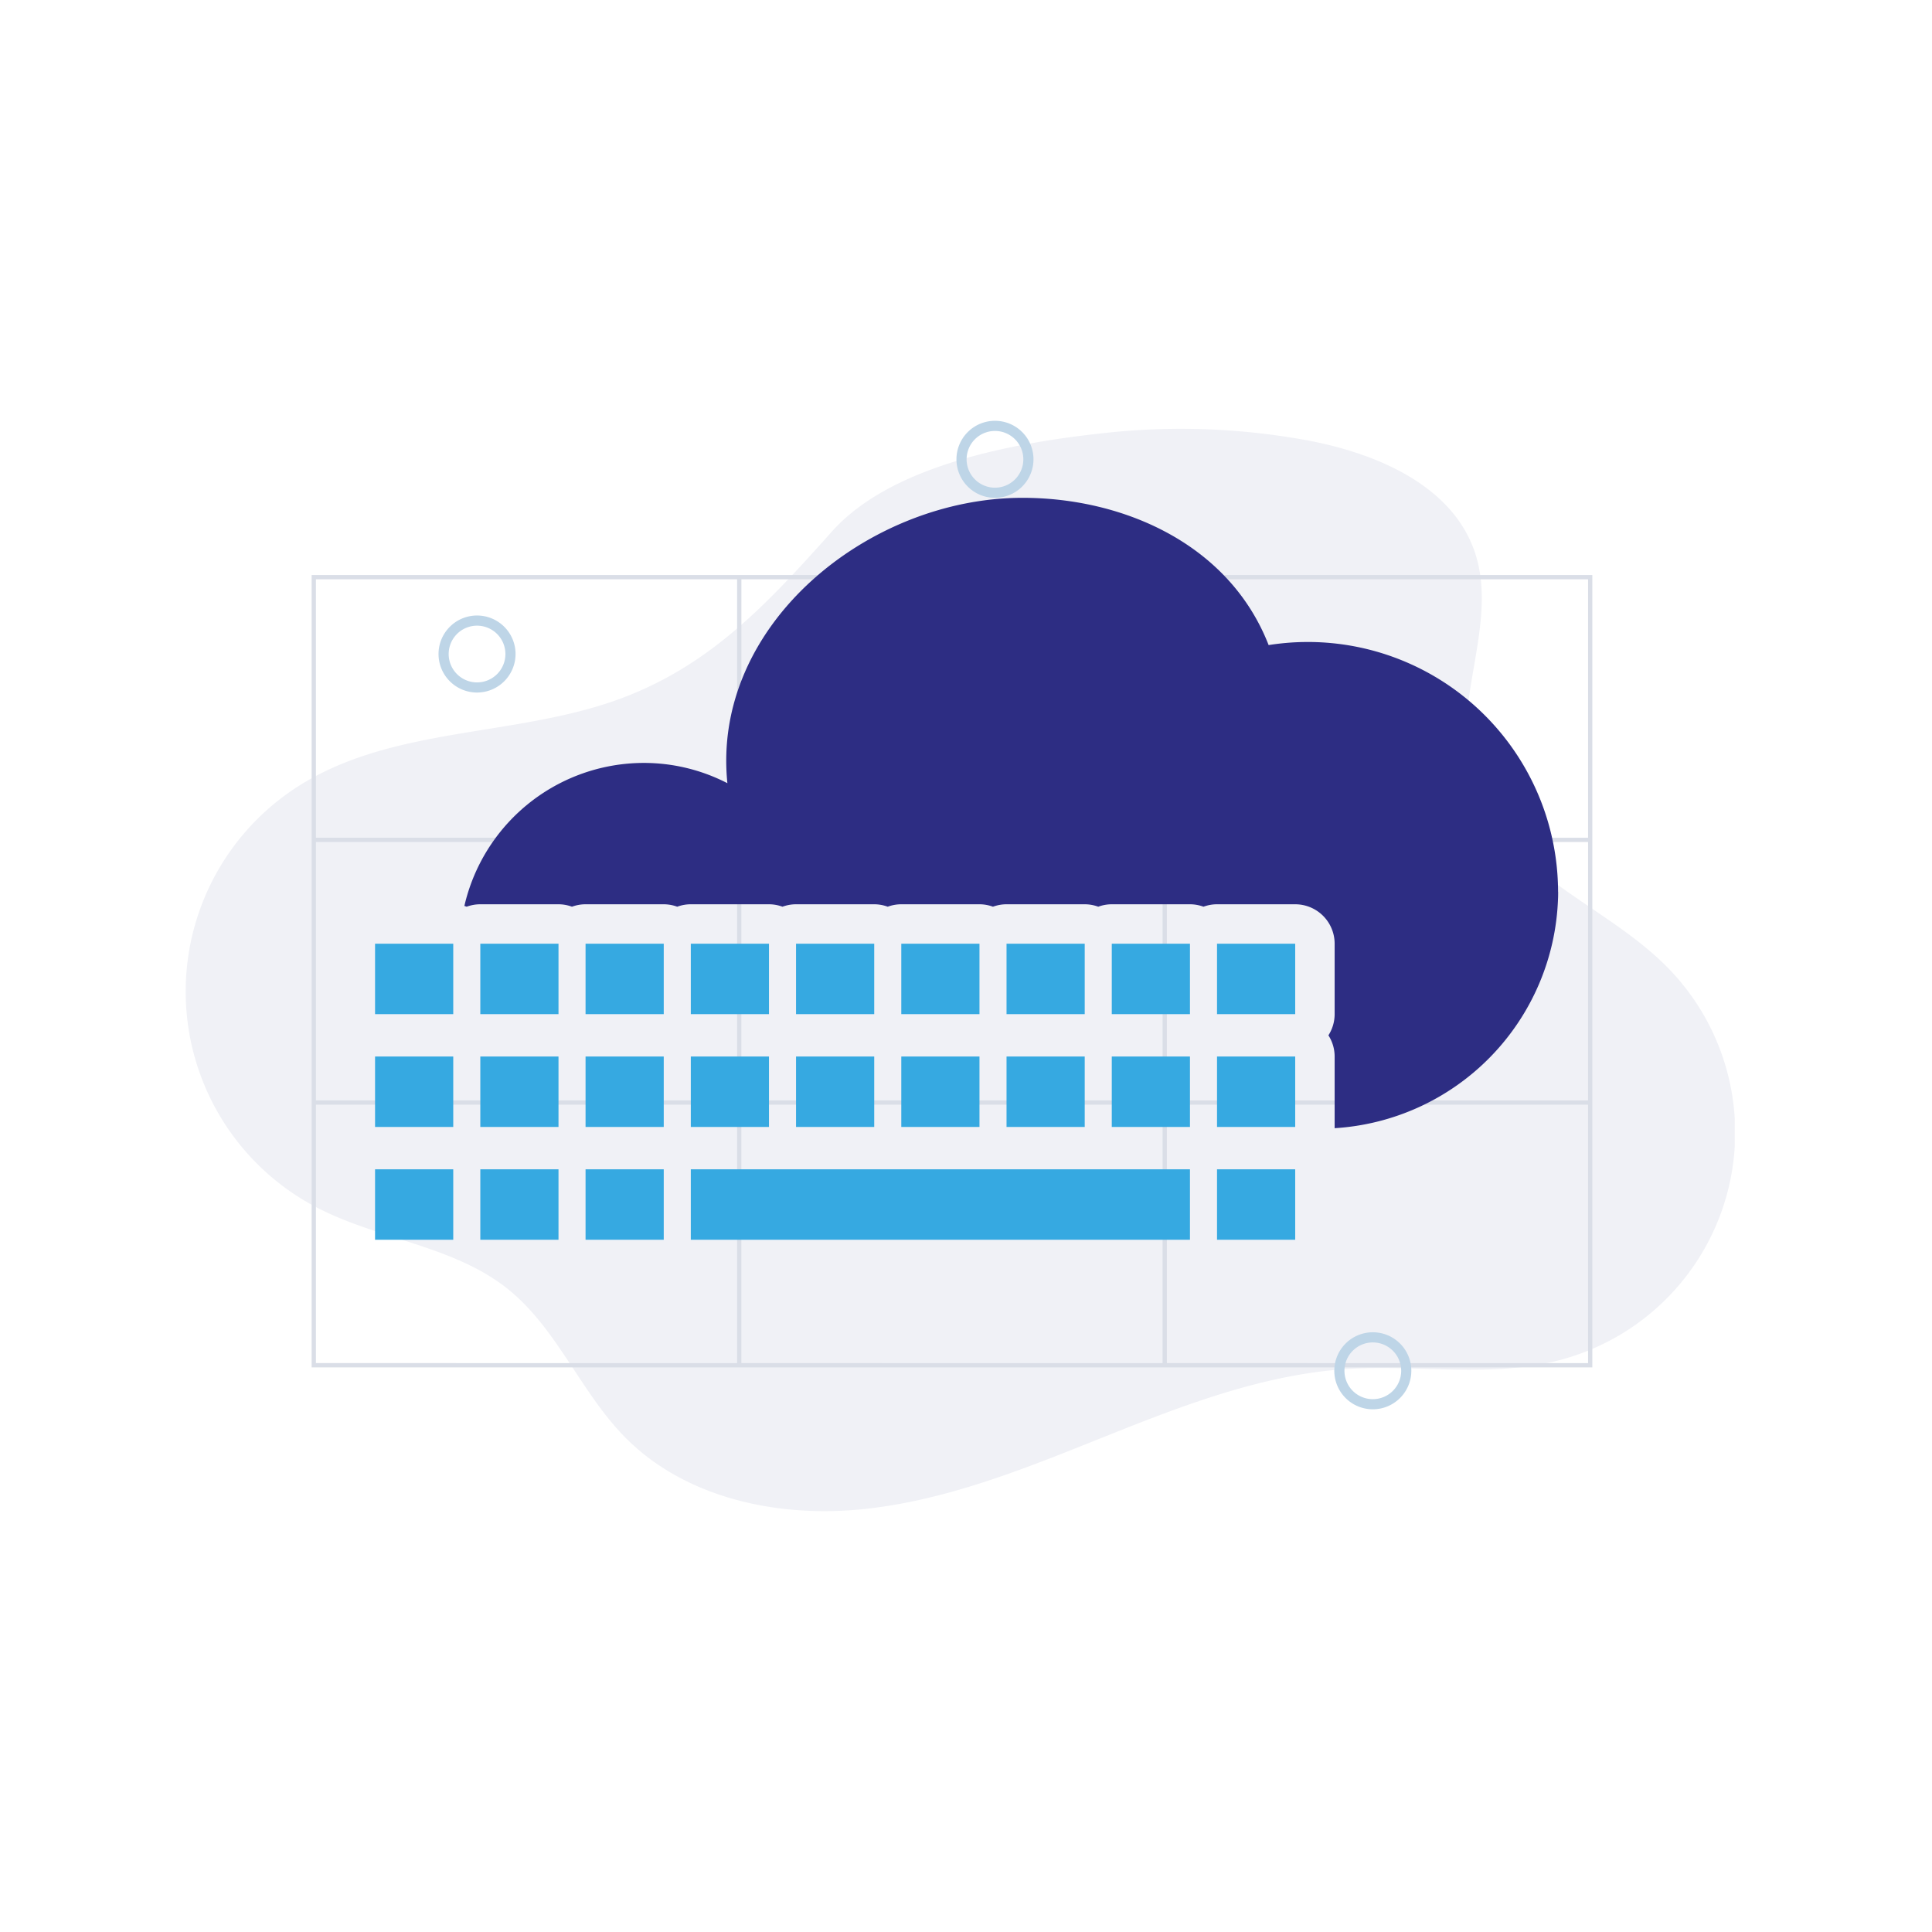 <svg xmlns="http://www.w3.org/2000/svg" xmlns:xlink="http://www.w3.org/1999/xlink" width="167" height="167" viewBox="0 0 167 167"><defs><clipPath id="a"><rect width="133.899" height="94.251" fill="none"/></clipPath></defs><g transform="translate(-557 -1203)"><rect width="167" height="167" transform="translate(557 1203)" fill="#fff"/><g transform="translate(573.051 1239.374)"><g clip-path="url(#a)"><path d="M96.7,5.372c6.1,1.1,12.795,3.883,14.748,9.764,2.025,6.1-1.978,12.857-.414,19.089,1,3.994,4.141,7.092,7.458,9.531s6.978,4.477,9.821,7.456a20.338,20.338,0,0,1-9.515,33.7c-5.954,1.574-12.259.383-18.405.777-7.315.47-14.279,3.175-21.083,5.9s-13.707,5.538-21,6.238-15.189-1.017-20.334-6.238c-3.846-3.9-5.884-9.429-10.169-12.845C23.1,75,16.6,74.494,11.276,71.7a21.043,21.043,0,0,1-1.5-36.411c7.613-4.828,17.352-4.307,25.977-6.93,8.89-2.7,14.16-8.4,20.111-15.065,5.258-5.887,16.214-7.72,23.664-8.521a60.346,60.346,0,0,1,17.174.6" transform="translate(0 -3.729)" fill="#f0f1f6"/><path d="M143.18,84.788H69.255V153.28h110.7V84.788Zm-36.777.37H142.81V107.5H106.4ZM142.81,130.2H106.4V107.866H142.81ZM69.625,85.158h36.407V107.5H69.625Zm0,22.707h36.407V130.2H69.625Zm36.407,45.045H69.625V130.573h36.407Zm36.777,0H106.4V130.573H142.81Zm36.777,0H143.18V130.573h36.407Zm0-22.707H143.18V107.866h36.407ZM143.18,85.158h36.407V107.5H143.18Z" transform="translate(-58.368 -71.46)" fill="#dadee7"/><path d="M142.358,113.725a3.329,3.329,0,1,1,3.329-3.329,3.333,3.333,0,0,1-3.329,3.329m0-5.78a2.452,2.452,0,1,0,2.452,2.452,2.454,2.454,0,0,0-2.452-2.452" transform="translate(-117.174 -90.237)" fill="#bed5e7"/><path d="M427.159,6.658a3.329,3.329,0,1,1,3.329-3.329,3.333,3.333,0,0,1-3.329,3.329m0-5.781a2.452,2.452,0,1,0,2.452,2.452A2.455,2.455,0,0,0,427.159.877" transform="translate(-357.206)" fill="#bed5e7"/><path d="M634.931,507.861a3.329,3.329,0,1,1,3.329-3.329,3.332,3.332,0,0,1-3.329,3.329m0-5.78a2.452,2.452,0,1,0,2.452,2.452,2.454,2.454,0,0,0-2.452-2.452" transform="translate(-532.317 -422.417)" fill="#bed5e7"/><path d="M247.814,76.415c0,.2,0,.4-.011.593A20.585,20.585,0,0,1,228.49,96.84a.747.747,0,0,0,.005-.108V90.643a3.39,3.39,0,0,0-.538-1.83,3.39,3.39,0,0,0,.538-1.83V80.894a3.409,3.409,0,0,0-3.409-3.409h-6.758a3.391,3.391,0,0,0-1.17.21,3.4,3.4,0,0,0-1.17-.21h-6.76a3.387,3.387,0,0,0-1.167.21,3.4,3.4,0,0,0-1.17-.21h-6.76a3.4,3.4,0,0,0-1.17.21,3.39,3.39,0,0,0-1.17-.21h-6.758a3.39,3.39,0,0,0-1.169.21,3.391,3.391,0,0,0-1.17-.21h-6.758a3.391,3.391,0,0,0-1.17.21,3.391,3.391,0,0,0-1.17-.21h-6.758a3.391,3.391,0,0,0-1.17.21,3.391,3.391,0,0,0-1.17-.21h-6.758a3.391,3.391,0,0,0-1.17.21,3.4,3.4,0,0,0-1.17-.21h-6.76a3.4,3.4,0,0,0-1.17.21c-.066-.024-.134-.047-.2-.066a15.936,15.936,0,0,1,14.986-12.354,15.749,15.749,0,0,1,7.749,1.744c-1.4-13.67,12.191-24.668,25.507-24.668,8.8,0,17.887,4.036,21.277,12.729a21.629,21.629,0,0,1,25.019,21.335" transform="translate(-129.181 -35.694)" fill="#2d2d83"/><rect width="6.758" height="6.089" transform="translate(16.369 45.199)" fill="#36a9e1"/><rect width="6.758" height="6.089" transform="translate(25.467 45.199)" fill="#36a9e1"/><rect width="6.758" height="6.089" transform="translate(34.564 45.199)" fill="#36a9e1"/><rect width="6.758" height="6.089" transform="translate(43.661 45.199)" fill="#36a9e1"/><rect width="6.758" height="6.089" transform="translate(52.758 45.199)" fill="#36a9e1"/><rect width="6.758" height="6.089" transform="translate(61.856 45.199)" fill="#36a9e1"/><rect width="6.758" height="6.089" transform="translate(70.953 45.199)" fill="#36a9e1"/><rect width="6.758" height="6.089" transform="translate(80.05 45.199)" fill="#36a9e1"/><rect width="6.758" height="6.089" transform="translate(89.147 45.199)" fill="#36a9e1"/><rect width="6.758" height="6.089" transform="translate(16.369 54.95)" fill="#36a9e1"/><rect width="6.758" height="6.089" transform="translate(25.467 54.95)" fill="#36a9e1"/><rect width="6.758" height="6.089" transform="translate(34.564 54.95)" fill="#36a9e1"/><rect width="6.758" height="6.089" transform="translate(43.661 54.95)" fill="#36a9e1"/><rect width="6.758" height="6.089" transform="translate(52.758 54.95)" fill="#36a9e1"/><rect width="6.758" height="6.089" transform="translate(61.856 54.95)" fill="#36a9e1"/><rect width="6.758" height="6.089" transform="translate(70.953 54.95)" fill="#36a9e1"/><rect width="6.758" height="6.089" transform="translate(80.05 54.95)" fill="#36a9e1"/><rect width="6.758" height="6.089" transform="translate(89.147 54.95)" fill="#36a9e1"/><rect width="6.758" height="6.089" transform="translate(16.369 64.7)" fill="#36a9e1"/><rect width="6.758" height="6.089" transform="translate(25.467 64.7)" fill="#36a9e1"/><rect width="6.758" height="6.089" transform="translate(34.564 64.7)" fill="#36a9e1"/><rect width="43.147" height="6.089" transform="translate(43.661 64.7)" fill="#36a9e1"/><rect width="6.758" height="6.089" transform="translate(89.147 64.7)" fill="#36a9e1"/></g></g></g></svg>